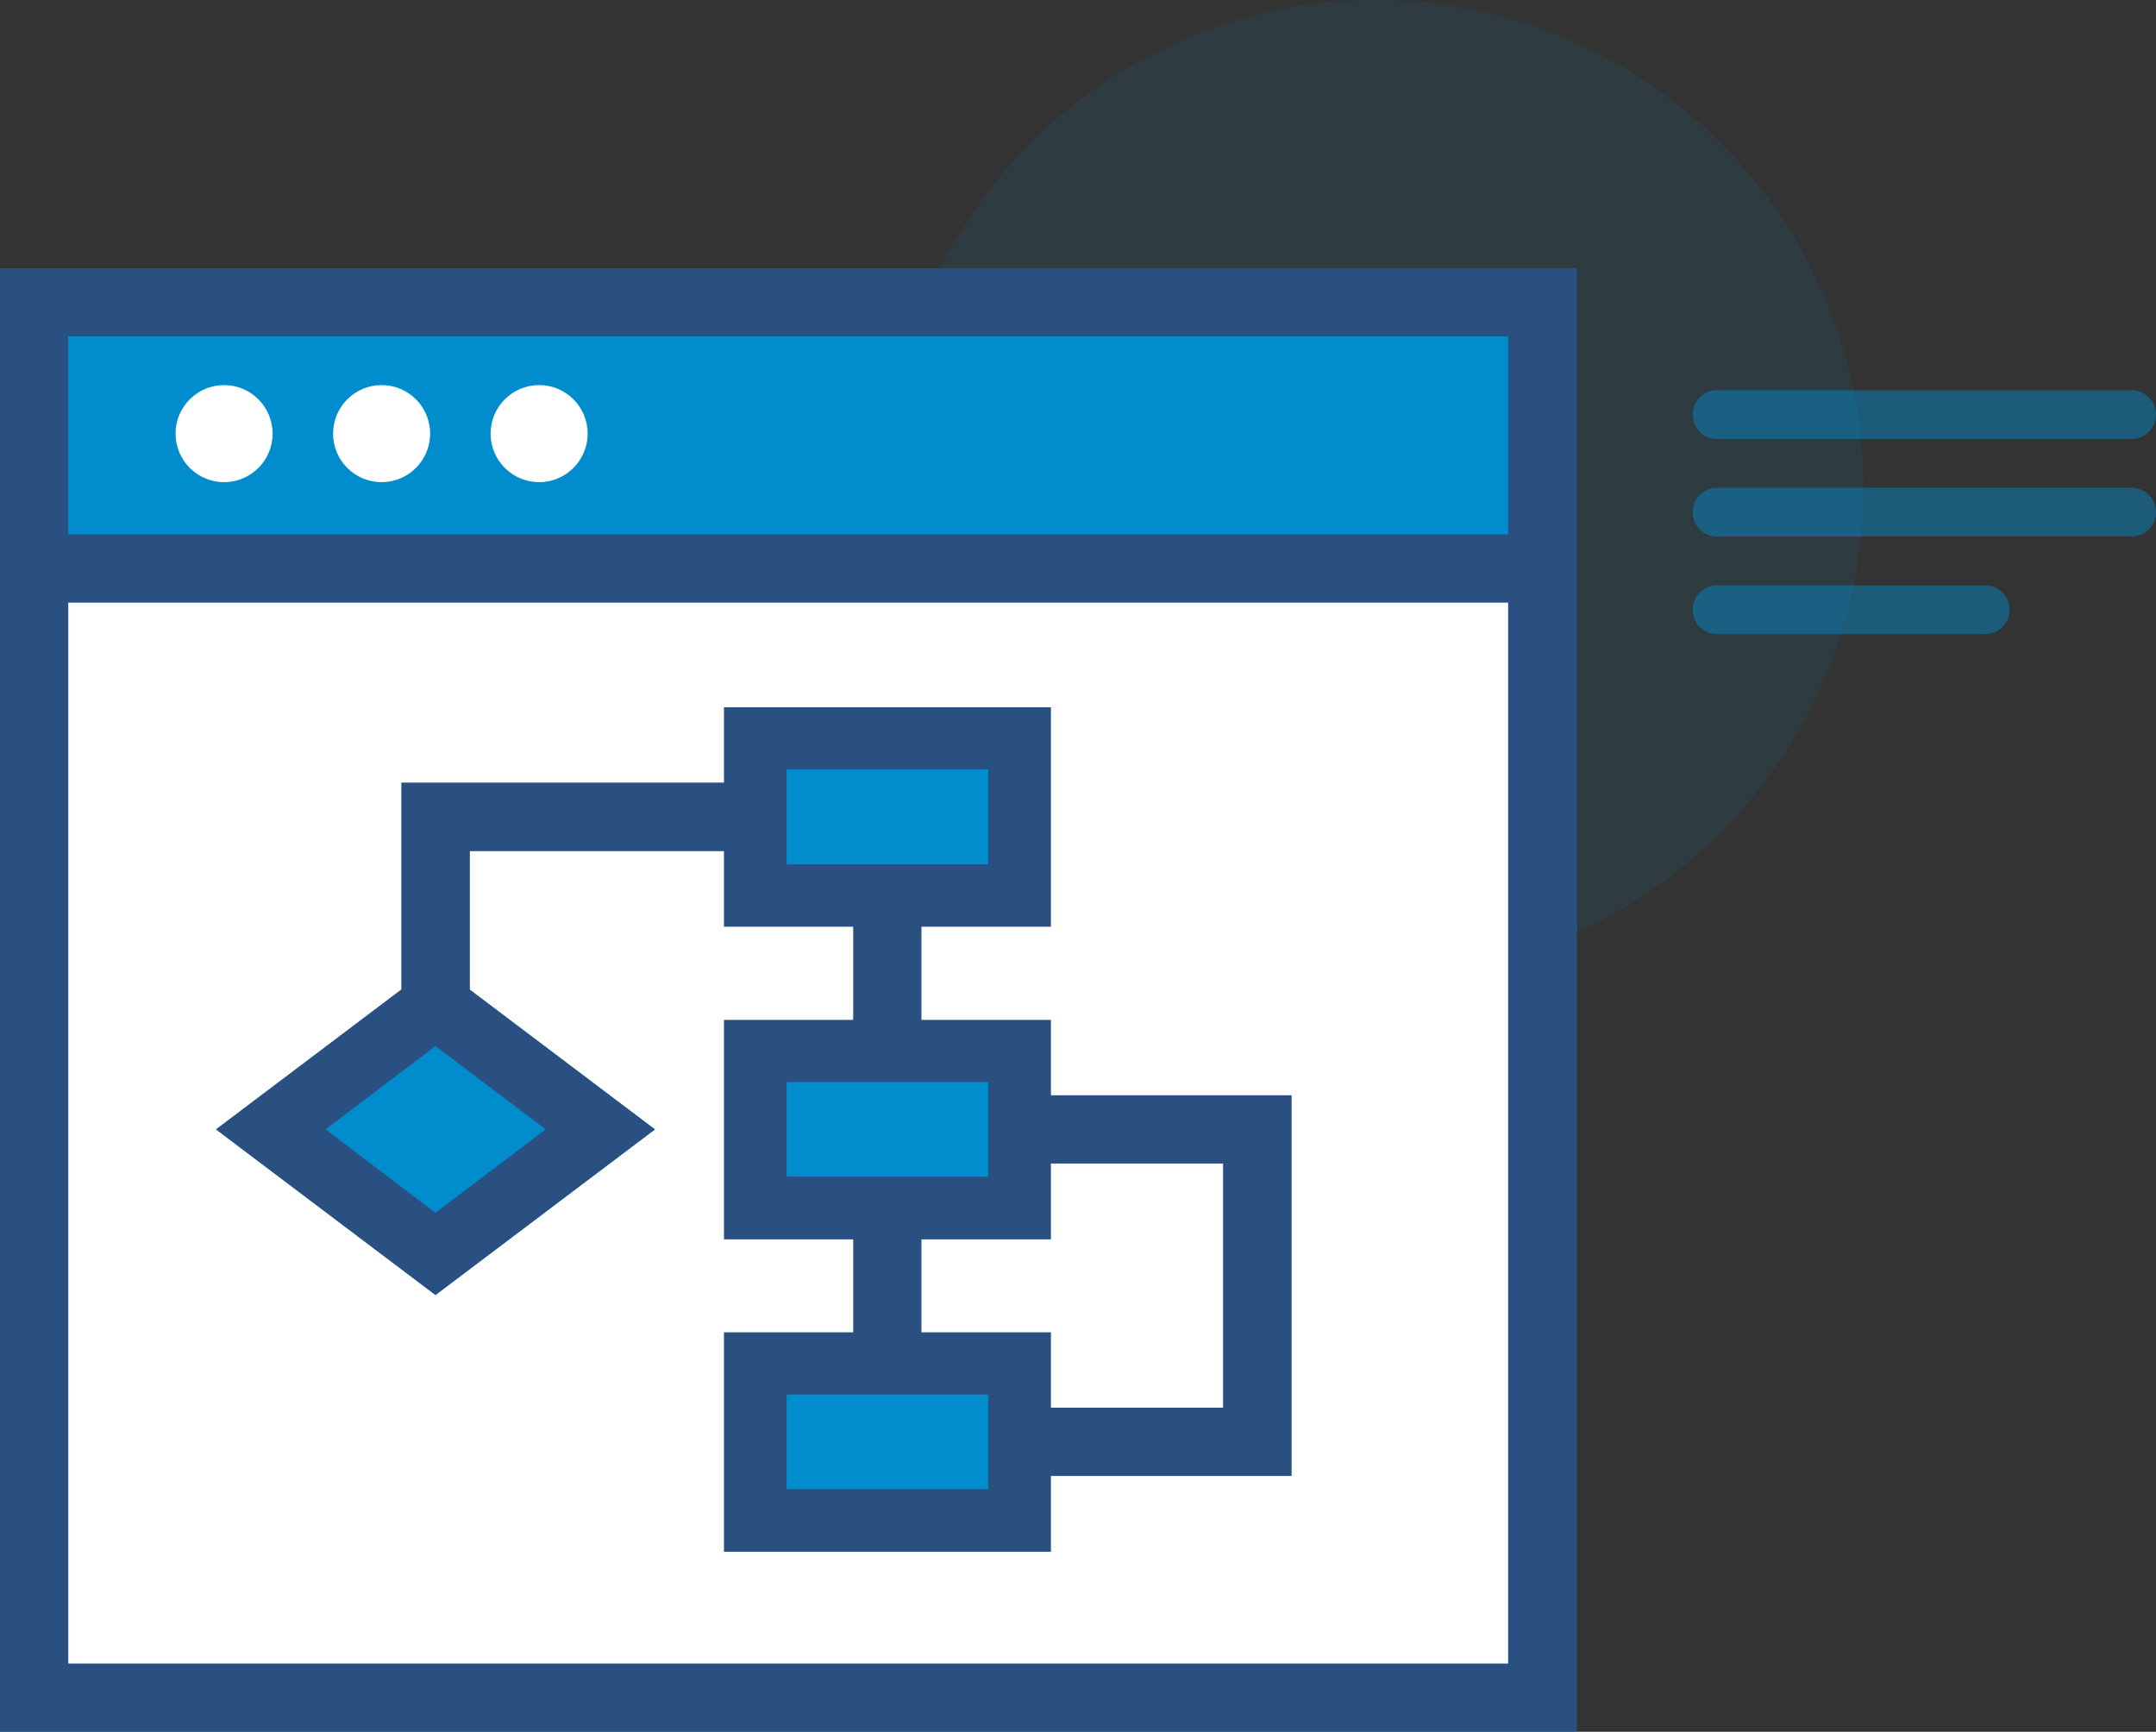 <svg xmlns="http://www.w3.org/2000/svg" viewBox="0 0 88.42 71.01"><rect x="0" y="0" width="88.42" height="71.01" fill="#333333" stroke="none"/><defs><style>.cls-1,.cls-3{fill:#008ccd;}.cls-1{opacity:0.1;}.cls-2{fill:none;stroke:#008ccd;stroke-linecap:round;stroke-miterlimit:10;stroke-width:2px;opacity:0.46;}.cls-4{fill:#fff;}.cls-5{fill:#2a5082;}</style></defs><g id="Layer_2" data-name="Layer 2"><g id="title"><circle class="cls-1" cx="56.42" cy="20" r="20"/><line class="cls-2" x1="70.42" y1="17" x2="87.42" y2="17"/><line class="cls-2" x1="70.42" y1="21" x2="87.42" y2="21"/><line class="cls-2" x1="70.42" y1="25" x2="81.42" y2="25"/><path class="cls-3" d="M64.66,71H0V11H64.66Z"/><rect class="cls-4" x="1.78" y="23.31" width="61.48" height="46.14"/><path class="cls-3" d="M17.86,53.1l-9-6.79,9-6.79,9,6.79Z"/><path class="cls-5" d="M64.66,71H0V11H64.66ZM2.8,68.21H61.85V13.79H2.8Z"/><rect class="cls-5" x="1.4" y="21.91" width="61.85" height="2.8"/><circle class="cls-4" cx="15.65" cy="17.78" r="1.99"/><circle class="cls-4" cx="9.19" cy="17.78" r="1.99"/><circle class="cls-4" cx="22.11" cy="17.78" r="1.99"/><path class="cls-5" d="M17.86,53.1l-9-6.79,9-6.79,9,6.79Zm-4.51-6.79,4.51,3.42,4.52-3.42-4.52-3.42Z"/><polygon class="cls-5" points="52.97 60.52 41.81 60.52 41.81 57.72 50.16 57.72 50.16 47.71 41.81 47.71 41.81 44.91 52.97 44.91 52.97 60.52"/><rect class="cls-5" x="34.99" y="33.5" width="2.8" height="25.63"/><rect class="cls-3" x="30.97" y="30.27" width="10.84" height="6.45"/><path class="cls-5" d="M43.1,38H29.69V29H43.1ZM32.26,35.44h8.27V31.55H32.26Z"/><rect class="cls-3" x="30.97" y="43.09" width="10.84" height="6.45"/><path class="cls-5" d="M43.1,50.82H29.69v-9H43.1ZM32.26,48.25h8.27V44.37H32.26Z"/><rect class="cls-3" x="30.97" y="55.9" width="10.84" height="6.45"/><path class="cls-5" d="M43.1,63.63H29.69v-9H43.1ZM32.26,61.06h8.27V57.18H32.26Z"/><polygon class="cls-5" points="19.27 41.2 16.46 41.2 16.46 32.09 30.97 32.09 30.97 34.9 19.27 34.9 19.27 41.2"/></g></g></svg>
